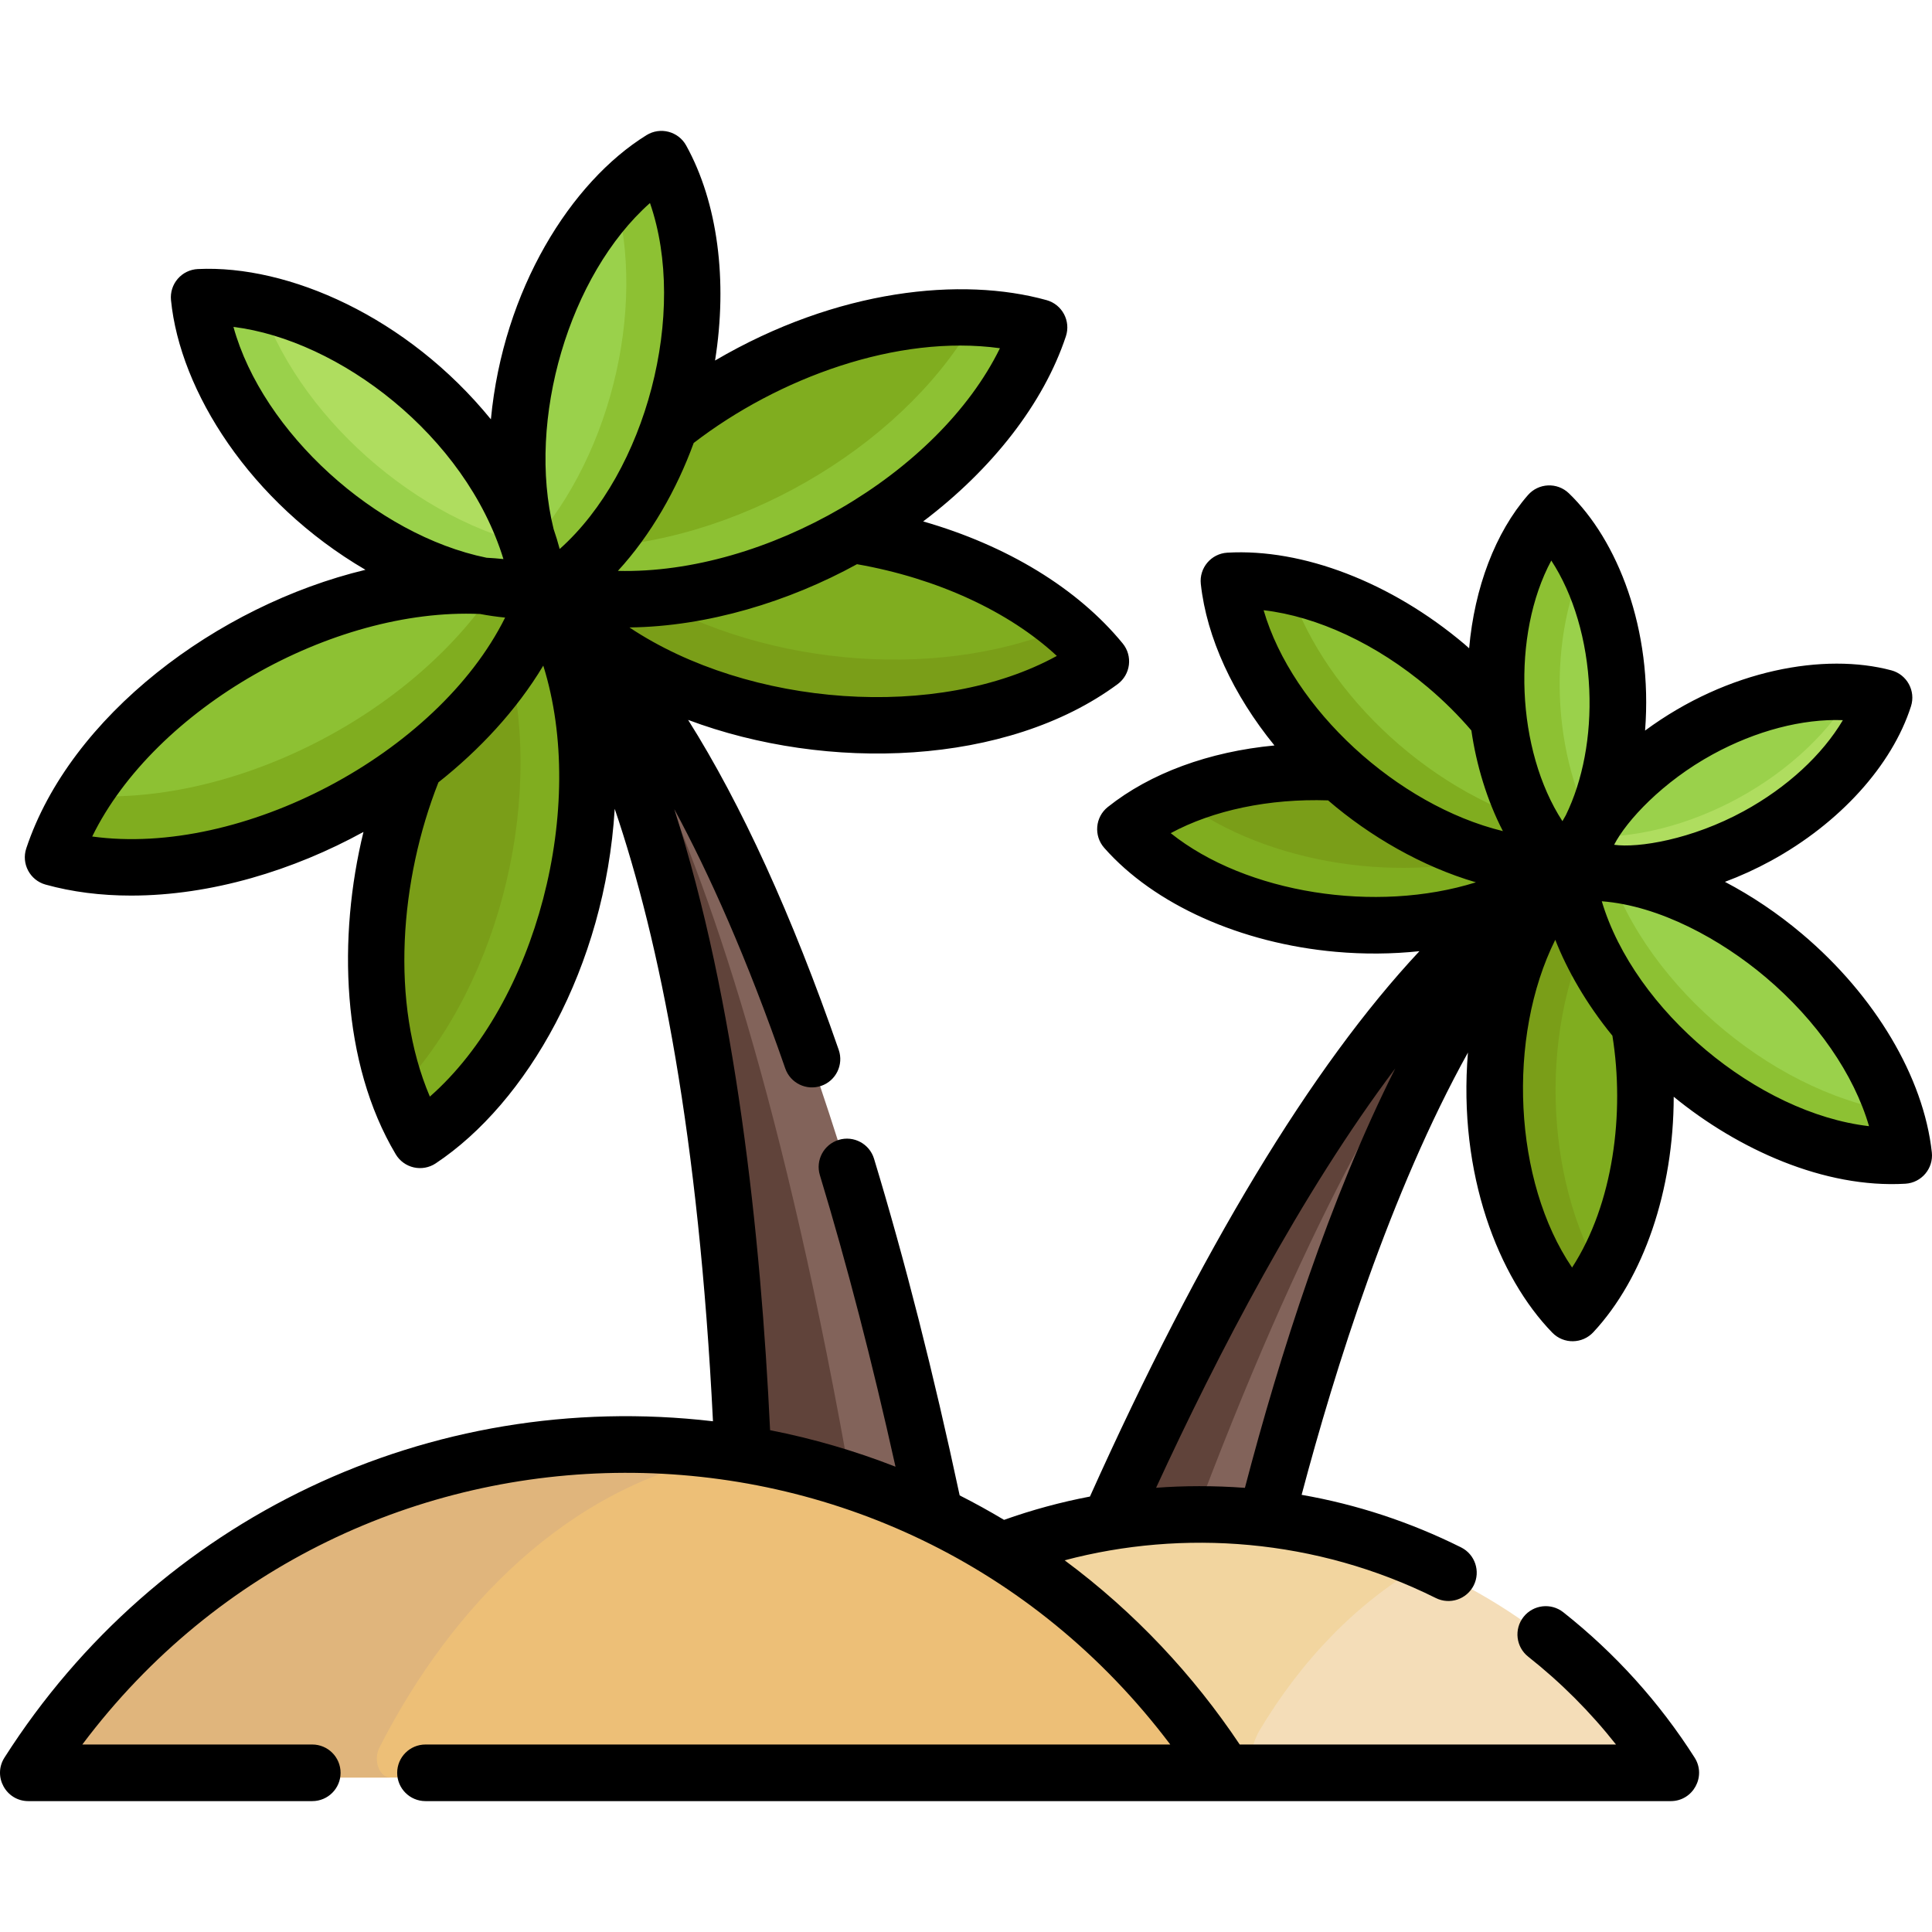 <?xml version="1.0" encoding="UTF-8"?> <!-- Generator: Adobe Illustrator 19.0.0, SVG Export Plug-In . SVG Version: 6.00 Build 0) --> <svg xmlns="http://www.w3.org/2000/svg" xmlns:xlink="http://www.w3.org/1999/xlink" version="1.1" id="Layer_1" x="0px" y="0px" viewBox="0 0 511.979 511.979" style="enable-background:new 0 0 511.979 511.979;" xml:space="preserve" width="512" height="512"> <g> <g> <path style="fill:#7A9E18;" d="M147.081,158.337c-1.099-1.867-3.838-1.533-4.52,0.458c-5.249,15.325-17.105,30.637-33.381,43.114 c-3.444,2.64-23.887,61.379,0.699,102.665c0.727,1.221,2.335,1.597,3.532,0.803C154.92,277.791,172.511,201.545,147.081,158.337z"></path> <path style="fill:#80AD1F;" d="M147.08,158.337c-1.1-1.868-3.838-1.531-4.52,0.458c-1.835,5.357-4.494,10.711-7.851,15.944 c9.845,39.331-3.436,89.129-31.07,116.385c1.709,4.819,3.787,9.333,6.238,13.45c0.727,1.221,2.335,1.597,3.532,0.803 C154.92,277.791,172.511,201.545,147.08,158.337z"></path> <path style="fill:#82635A;" d="M336.274,405.621c14.003-55.093,40.268-137.819,80.224-173.189c0,0-50.427,13.892-121.73,174.088 C308.143,404.33,321.988,403.933,336.274,405.621z"></path> <g> <path style="fill:#60433A;" d="M416.498,232.432c0,0-50.427,13.892-121.73,174.088c6.841-1.12,13.841-1.771,20.965-1.915 C374.795,246.232,416.498,232.432,416.498,232.432z"></path> </g> <path style="fill:#82635A;" d="M248.466,404.727c-45.387-215.364-104.209-245.32-104.209-245.32 c38.908,52.913,50.309,157.555,53.304,229.153C215.518,391.529,232.613,397.047,248.466,404.727z"></path> <path style="fill:#60433A;" d="M225.95,395.583c-36.034-207.067-81.692-236.176-81.692-236.176 c38.908,52.913,50.309,157.555,53.304,229.153C207.299,390.17,216.78,392.535,225.95,395.583z"></path> <path style="fill:#7A9E18;" d="M416.903,229.186c-0.101-0.075-0.725-1.045-2.136-1.012c-20.264,0.883-41.994-10.17-57.463-24.056 c-0.421-0.378-0.959-0.603-1.524-0.636c-22.683-1.317-44.502,4.481-58.378,15.531c-1.113,0.888-1.266,2.533-0.318,3.608 c26.504,30.097,88.799,35.347,119.883,10.595c0.536-0.427,0.872-1.054,0.933-1.735C418,230.366,417.423,229.748,416.903,229.186z"></path> <path style="fill:#80AD1F;" d="M398.511,226.498c-29.92,8.209-65.62,1.508-87.162-15.724c-5.198,2.278-9.916,5.03-13.947,8.24 c-1.113,0.888-1.266,2.532-0.318,3.608c26.504,30.097,88.799,35.347,119.883,10.595c1.117-0.89,1.264-2.533,0.32-3.606 C414.543,226.47,413.375,229.977,398.511,226.498z"></path> <path style="fill:#80AD1F;" d="M437.514,272.013c-0.37-2.039-16.444-17.537-19.084-39.833c-0.252-2.129-2.886-2.958-4.322-1.399 c-26.937,29.26-26.304,91.526,1.555,120.14c0.809,0.831,1.919,0.776,1.819,0.756c0.685-0.008,1.336-0.296,1.802-0.797 C437.207,331.611,442.379,298.811,437.514,272.013z"></path> <path style="fill:#7A9E18;" d="M421.704,245.399c-4.365-11.838-2.075-14.361-4.986-15.304c-0.93-0.296-1.948-0.032-2.609,0.686 c-26.937,29.26-26.304,91.526,1.555,120.14c0.809,0.831,1.919,0.776,1.819,0.756c0.685-0.008,1.336-0.296,1.802-0.797 c2.642-2.84,5.042-6.076,7.209-9.606C409.486,315.459,407.415,274.469,421.704,245.399z"></path> <path style="fill:#80AD1F;" d="M294.363,174.932c-14.093-17.212-39.341-30.097-67.539-34.469c-0.56-0.087-1.131,0.02-1.623,0.3 c-22.731,12.996-52.755,21.038-77.839,14.483c-0.719-0.189-1.484-0.045-2.088,0.387c-0.501,0.355-0.663,0.471-0.848,0.607 c-1.147,0.847-1.354,2.487-0.448,3.594c31.687,38.699,109.657,48.471,149.937,18.692 C295.068,177.673,295.265,176.032,294.363,174.932z"></path> <path style="fill:#7A9E18;" d="M284.595,165.134c-33.45,15.47-80.911,11.947-114.091-7.677c-20.867,0.92-21.974-4.26-26.078-1.217 c-1.147,0.847-1.354,2.487-0.448,3.594c31.687,38.7,109.657,48.471,149.937,18.692c1.153-0.854,1.35-2.495,0.448-3.595 C291.536,171.479,288.253,168.204,284.595,165.134z"></path> <path style="fill:#F4DDB8;" d="M434.701,458.787c-39.883-50.143-108.926-69.81-169.84-46.442 c23.888,14.886,36.202,34.972,51.322,58.699h109.833C442.411,471.044,436.789,461.645,434.701,458.787z"></path> <g> <path style="fill:#F2D59F;" d="M333.642,458.787c11.311-19.032,26.195-34.269,43.217-44.054 c-35.552-15.27-75.822-16.266-111.999-2.388c23.888,14.886,36.202,34.972,51.322,58.699h23.939 C327.885,471.038,332.082,461.645,333.642,458.787z"></path> </g> <path style="fill:#EDBF77;" d="M319.874,463.152c-74.772-105.419-231.543-105.454-306.34,0c-2.343,3.303,0.022,7.893,4.078,7.893 h298.184C319.845,471.044,322.221,466.46,319.874,463.152z"></path> <path style="fill:#E0B57C;" d="M100.524,463.152c19.041-37.448,50.305-69.548,91.59-77.376 c-68.144-9.261-137.175,19.001-178.58,77.376c-2.343,3.303,0.023,7.893,4.078,7.893h85.835 C100.507,471.044,98.862,466.42,100.524,463.152z"></path> <path style="fill:#8DC133;" d="M145.793,156.638c-48.186-13.414-117.555,23.42-133.372,71.011 c-0.45,1.354,0.324,2.812,1.702,3.196c6.624,1.844,13.823,2.746,21.369,2.746c46.939,0,98.817-34.085,112.003-73.757 C147.945,158.48,147.171,157.022,145.793,156.638z"></path> <path style="fill:#80AD1F;" d="M145.793,156.638c-4.292-1.195-8.828-1.993-13.542-2.407 c-22.212,35.246-71.137,60.052-111.688,56.482c-3.487,5.532-6.241,11.217-8.142,16.936c-0.449,1.351,0.321,2.812,1.702,3.196 c6.624,1.844,13.823,2.746,21.369,2.746c46.938,0,98.817-34.084,112.003-73.757C147.944,158.484,147.174,157.022,145.793,156.638z "></path> <path style="fill:#80AD1F;" d="M276.727,85.605c-32.461-9.032-72.846,4.801-100.083,26.519c-0.372,0.297-0.652,0.694-0.806,1.145 c-6.36,18.557-17.365,34.003-30.195,42.377c-1.815,1.185-1.359,3.976,0.746,4.516c48.031,12.311,116.331-24.096,132.041-71.359 C278.878,87.45,278.108,85.989,276.727,85.605z"></path> <path style="fill:#8DC133;" d="M276.727,85.605c-5.458-1.519-11.313-2.392-17.425-2.654 c-17.691,33.206-60.631,59.788-101.547,62.092c-9.754,10.919-13.746,9.865-13.212,13.103c0.162,0.978,0.886,1.769,1.846,2.015 c48.03,12.311,116.331-24.096,132.041-71.359C278.878,87.45,278.108,85.989,276.727,85.605z"></path> <path style="fill:#9AD14B;" d="M178.179,42.227c-0.69-1.248-2.287-1.67-3.504-0.915c-34.494,21.373-50.526,82.813-30.895,118.306 c0.692,1.251,2.288,1.668,3.504,0.915C181.839,139.123,197.78,77.664,178.179,42.227z"></path> <path style="fill:#8DC133;" d="M178.179,42.227c-0.69-1.248-2.287-1.67-3.504-0.915c-4.188,2.594-8.183,5.867-11.917,9.695 c9.018,31.189-1.493,72.363-24.24,95.687c1.344,4.646,3.089,8.996,5.262,12.924c0.689,1.246,2.284,1.67,3.504,0.915 C181.839,139.123,197.78,77.664,178.179,42.227z"></path> <path style="fill:#AFDD5F;" d="M53.372,77.541c-1.427,0.069-2.507,1.32-2.366,2.742c3.971,40.376,52.063,81.885,92.561,79.895 c1.426-0.069,2.507-1.32,2.366-2.742C141.963,117.069,93.89,75.562,53.372,77.541z"></path> <path style="fill:#9AD14B;" d="M68.523,78.729c-5.189-1.01-10.281-1.426-15.15-1.188c-1.427,0.069-2.507,1.32-2.366,2.742 c3.971,40.378,52.063,81.883,92.561,79.895c1.427-0.069,2.507-1.32,2.366-2.742c-0.4-4.07-1.278-8.228-2.588-12.406 C110.587,138.646,78.239,109.762,68.523,78.729z"></path> <path style="fill:#9AD14B;" d="M507.68,307.175c-4.328-39.656-52.025-80.02-91.939-77.663c-1.424,0.085-2.493,1.344-2.337,2.768 c4.349,39.848,52.236,80.001,91.939,77.663C506.766,309.857,507.835,308.598,507.68,307.175z"></path> <path style="fill:#8DC133;" d="M504.997,294.974c-33.219-3.835-68.4-32.845-78.91-65.133c-3.531-0.408-6.994-0.527-10.346-0.329 c-1.424,0.085-2.493,1.344-2.337,2.768c4.349,39.841,52.225,80.001,91.939,77.663c1.424-0.085,2.493-1.344,2.337-2.768 C507.242,303.167,506.333,299.078,504.997,294.974z"></path> <path style="fill:#8DC133;" d="M416.423,228.923c-8.454-8.541-14.343-22.22-16.158-37.529 c-0.531-4.514-35.734-40.931-74.024-38.692c-1.426,0.086-2.492,1.347-2.337,2.768c4.181,38.293,49.088,77.753,88.685,77.753 c1.95,0,3.671,0.186,4.384-1.622C417.335,230.678,417.12,229.627,416.423,228.923z"></path> <path style="fill:#80AD1F;" d="M408.618,218.306c-31.136-8.952-59.295-36.378-67.563-64.607 c-5.081-0.926-10.058-1.276-14.814-0.998c-1.426,0.086-2.492,1.347-2.337,2.768c4.181,38.293,49.088,77.753,88.685,77.753 c1.949,0,3.671,0.186,4.384-1.622C418.12,228.69,414.524,228.937,408.618,218.306z"></path> <path style="fill:#9AD14B;" d="M413.006,135.579c-1.001-0.965-2.661-0.942-3.619,0.156c-21.34,24.461-19.068,74.999,4.219,97.438 c1.026,0.989,2.679,0.922,3.619-0.156C438.565,208.556,436.293,158.017,413.006,135.579z"></path> <path style="fill:#8DC133;" d="M421.186,146.002c-2.395-3.956-5.13-7.483-8.181-10.422c-1-0.964-2.66-0.943-3.619,0.156 c-21.303,24.418-19.105,74.964,4.219,97.438c1.026,0.989,2.679,0.922,3.619-0.156c2.601-2.981,4.888-6.444,6.845-10.266 C410.822,200.871,409.739,168.359,421.186,146.002z"></path> <path style="fill:#9AD14B;" d="M500.627,183.718c-31.308-8.355-75.704,15.905-85.594,46.75c-0.436,1.359,0.355,2.811,1.736,3.179 c31.122,8.305,75.656-15.75,85.594-46.751C502.799,185.537,502.006,184.085,500.627,183.718z"></path> <path style="fill:#AFDD5F;" d="M500.627,183.718c-2.868-0.765-5.902-1.25-9.051-1.479c-6.276,11.284-17.258,21.807-30.862,29.237 c-12.587,6.875-27.587,11.161-41.778,10.131c-1.623,2.917-2.948,5.882-3.903,8.861c-0.438,1.367,0.363,2.814,1.736,3.179 c31.122,8.305,75.656-15.75,85.594-46.751C502.799,185.537,502.006,184.085,500.627,183.718z"></path> </g> <path d="M511.934,305.383c-2.173-19.903-15.023-41.547-34.378-57.896c-6.452-5.45-13.363-10.081-20.45-13.798 c4.116-1.537,8.199-3.394,12.177-5.566c18.216-9.949,32.095-25.258,37.125-40.95c1.311-4.091-1.076-8.434-5.208-9.536 c-17.567-4.69-43.183-0.313-65.257,15.966c2.124-26.926-7.376-50.532-20.184-62.874c-3.109-2.994-8.054-2.74-10.855,0.47 c-8.653,9.918-14.167,24.545-15.584,40.597c-0.425-0.37-0.834-0.754-1.265-1.118c-19.354-16.349-42.845-25.38-62.828-24.217 c-4.271,0.254-7.477,4.033-7.012,8.302c1.554,14.229,8.568,29.346,19.511,42.783c-17.315,1.65-32.85,7.306-44.155,16.308 c-3.361,2.677-3.782,7.614-0.957,10.824c13.232,15.025,36.199,25.327,61.436,27.558c7.397,0.655,14.844,0.599,22.098-0.173 c-28.591,30.567-57.958,79.185-87.315,144.521c-7.719,1.474-15.32,3.533-22.764,6.179c-3.846-2.296-7.765-4.463-11.76-6.486 c-6.903-32.319-14.53-62.32-22.69-89.212c-1.203-3.965-5.392-6.205-9.354-4.999c-3.964,1.203-6.202,5.391-4.999,9.354 c7.13,23.497,13.855,49.427,20.039,77.254c-10.708-4.186-21.823-7.43-33.233-9.677c-2.439-51.523-9.064-113.712-25.39-164.582 c9.115,16.877,19.176,39.23,29.406,68.709c1.358,3.914,5.632,5.982,9.544,4.627c3.913-1.358,5.984-5.632,4.626-9.545 c-12.388-35.696-25.772-64.998-39.909-87.432c36.878,13.849,84.504,12.199,113.822-9.477c3.442-2.544,4.063-7.461,1.344-10.782 c-11.984-14.635-30.717-25.978-52.876-32.339c18.301-13.84,31.906-31.258,37.818-49.047c1.347-4.053-0.962-8.437-5.106-9.591 c-22.399-6.232-55.411-3.029-87.863,16.002c3.384-21.162,0.716-41.857-7.65-56.983c-2.07-3.744-6.864-5.007-10.513-2.745 c-20.028,12.408-37.987,40.932-41.238,75.308c-22.154-27.191-53.71-40.975-77.674-39.822c-2.051,0.1-3.972,1.036-5.313,2.591 s-1.987,3.591-1.786,5.635c2.368,24.069,20.922,53.583,51.53,71.473c-39.388,9.481-78.232,38.771-89.883,73.826 c-1.349,4.06,0.97,8.439,5.106,9.591c7.035,1.958,14.673,2.916,22.663,2.916c21.284,0,43.069-6.698,61.591-16.871 c-6.79,27.752-5.927,61.119,8.547,85.425c1.05,1.765,2.779,3.021,4.781,3.477c1.999,0.454,4.1,0.072,5.814-1.067 c24.089-16.008,44.866-51.817,47.437-93.957c11.964,35.179,22.276,86.766,26.037,162.3c-75.19-8.776-147.356,25.737-187.752,89.129 c-3.177,4.986,0.414,11.53,6.325,11.53h75.244c4.142,0,7.5-3.357,7.5-7.5s-3.358-7.5-7.5-7.5H21.814 c71.525-95.353,215.418-96.645,288.307,0H112.753c-4.142,0-7.5,3.357-7.5,7.5s3.358,7.5,7.5,7.5c9.434,0,321.789,0,329.996,0 c5.911,0,9.503-6.546,6.325-11.53c-9.373-14.709-21.081-27.668-34.8-38.518c-3.247-2.568-7.965-2.019-10.535,1.23 c-2.569,3.249-2.019,7.966,1.23,10.535c8.68,6.864,16.469,14.662,23.267,23.282h-99.71c-12.284-18.388-27.836-35.06-46.399-48.817 c31.306-8.29,66.593-5.826,98.359,9.998c3.706,1.847,8.209,0.339,10.057-3.369c1.848-3.707,0.339-8.21-3.369-10.057 c-13.492-6.721-27.626-11.373-42.246-13.92c8.819-33.255,23.558-80.244,44.075-117.203c-2.674,32.295,8.135,59.621,22.361,74.232 c3.035,3.114,7.986,2.973,10.865-0.124c13.372-14.374,21.274-37.615,21.305-62.397c17.052,13.945,39.885,24.307,61.388,23.047 C509.194,313.429,512.4,309.65,511.934,305.383z M166.796,166.273c20.709-0.236,42.306-6.868,60.305-16.761 c21.217,3.72,40.277,12.532,52.959,24.307C248.655,191.063,198.502,187.386,166.796,166.273z M264.984,92.277 c-16.335,33.367-62.126,59.966-101.241,59.008c8.786-9.557,15.619-21.648,20.086-33.899 C206.249,100.138,237.794,88.531,264.984,92.277z M172.243,53.8c10.059,28.992-0.959,71.214-23.927,91.684 c-0.466-1.76-1.001-3.524-1.612-5.289C139.546,111.295,150.794,72.838,172.243,53.8z M61.864,86.631 c27.914,3.443,61.426,28.683,71.547,61.521c-1.48-0.154-2.977-0.271-4.49-0.353C99.605,141.806,69.577,114.572,61.864,86.631z M24.434,221.673c16.61-33.93,63.549-60.706,102.776-58.969c2.235,0.423,4.453,0.744,6.647,0.956 C115.831,199.881,64.015,227.13,24.434,221.673z M113.912,290.603c-10.592-24.861-7.903-57.508,2.271-83.281 c10.793-8.538,20.683-19.081,27.784-30.93C155.686,213.761,142.187,265.758,113.912,290.603z M453.872,199.905 c11.515-6.289,23.824-9.464,34.489-9.066c-5.438,9.188-14.753,17.83-26.268,24.12c-13.797,7.534-28.011,9.812-34.351,8.91 C431.023,217.486,440.575,207.168,453.872,199.905z M411.092,148.543c5.849,8.932,9.498,21.104,10.065,34.212 c0.535,12.343-1.726,24.094-6.213,33.274c-0.317,0.524-0.603,1.053-0.901,1.581C401.798,198.779,400.539,168.176,411.092,148.543z M378.375,182.135c4.197,3.545,8.07,7.386,11.538,11.439c1.293,9.011,4.14,18.558,8.356,26.671 c-27.99-6.826-55.792-32.354-63.41-58.537C349.061,163.352,364.759,170.633,378.375,182.135z M310.235,220.787 c11.2-6.061,26.066-9.209,41.706-8.688c11.091,9.543,24.893,17.539,39.172,21.714C364.664,242.119,330.26,236.784,310.235,220.787z M329.9,394.279c-8.171-0.611-16.292-0.573-23.536-0.018c16.277-35.332,38.472-78.069,63.386-111.132 C352.296,317.826,339.171,358.88,329.9,394.279z M416.601,335.899c-15.52-22.802-17.345-60.997-4.455-86.858 c3.153,8.059,8.258,17.006,15.14,25.422C430.589,295.008,427.544,319.007,416.601,335.899z M424.473,238.836 c15.345,1.169,31.597,10.138,43.403,20.11c13.617,11.502,23.42,25.762,27.413,39.488 C465.735,295.014,433.132,267.859,424.473,238.836z"></path> </g> </svg> 